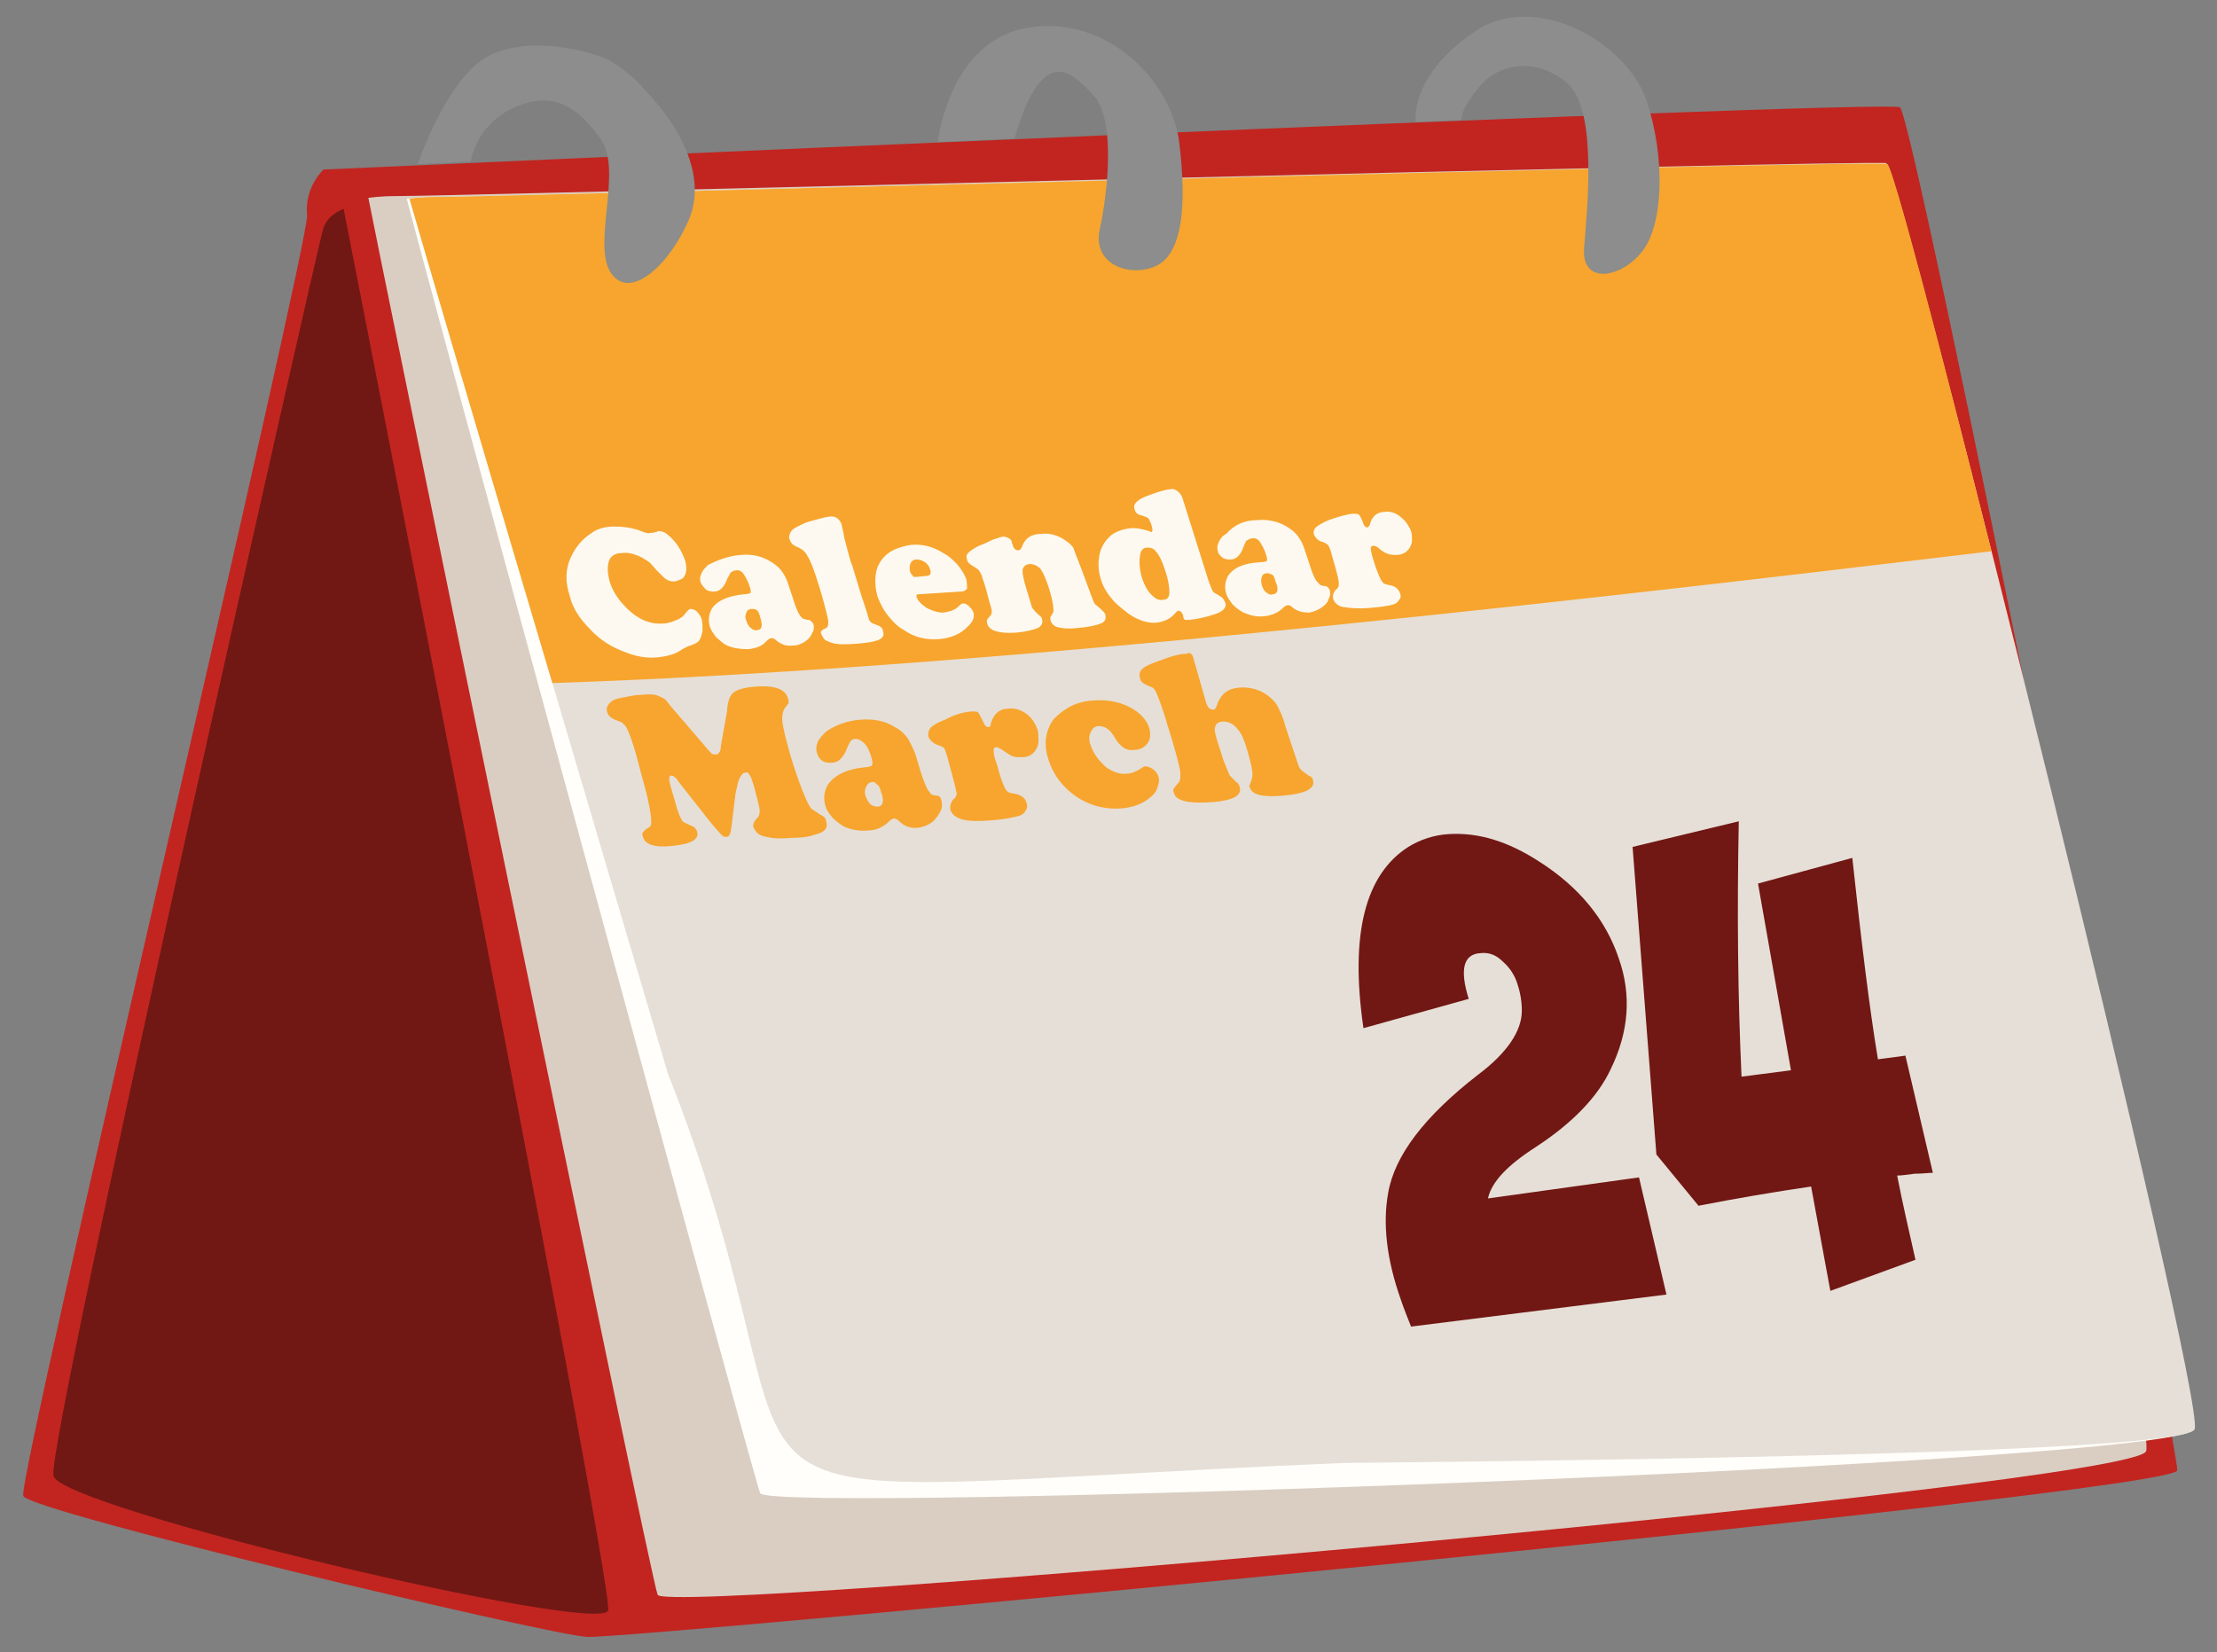 <?xml version="1.0" encoding="utf-8"?>
<!-- Generator: Adobe Illustrator 15.0.0, SVG Export Plug-In . SVG Version: 6.00 Build 0)  -->
<!DOCTYPE svg PUBLIC "-//W3C//DTD SVG 1.1//EN" "http://www.w3.org/Graphics/SVG/1.1/DTD/svg11.dtd">
<svg version="1.1" id="Ebene_1" xmlns="http://www.w3.org/2000/svg" xmlns:xlink="http://www.w3.org/1999/xlink" x="0px" y="0px"
	 width="242.177px" height="180.499px" viewBox="0 0 242.177 180.499" enable-background="new 0 0 242.177 180.499"
	 xml:space="preserve">
<rect x="0" y="0" width="242.177" height="180.499" fill="#808080" stroke="none"/>
<g>
	<path fill="#C22520" d="M35.339,18.521c0,0,170.5-7.7,172.2-6.801c1.6,0.9,30.399,146.301,30.3,148.9c0,2.5-169.4,18.5-173.7,18.2
		c-4.2-0.2-60.9-13.7-61.6-15.4c-0.7-1.7,31.3-137,31-139.899C33.239,20.42,35.339,18.521,35.339,18.521L35.339,18.521z"/>
	<path fill="#711814" d="M37.539,22.82c0,0,29.5,150.2,28.899,153.1c-0.7,2.8-59.899-11.2-60.6-14.7
		c-0.8-3.5,28.899-134.3,29.399-136C35.639,23.42,37.539,22.82,37.539,22.82L37.539,22.82z"/>
	<path fill="#DACEC3" d="M40.239,21.62c0,0.3,30.699,150.3,31.6,152.6c0.8,2.301,161.4-11.899,162.6-15.699
		c1.2-3.801-27-140.301-28.399-140.7c-1.4-0.4-161,3.7-162.8,3.6C41.438,21.42,40.239,21.62,40.239,21.62L40.239,21.62z"/>
	<path fill="#FFFEFA" d="M44.438,21.72c0,0.4,37.7,139.101,38.601,141.4c0.899,2.3,155.5-3.2,156.6-7c1.2-3.8-32.2-137.8-33.6-138.2
		c-1.4-0.399-156.9,3.7-158.601,3.601C45.639,21.521,44.438,21.72,44.438,21.72L44.438,21.72z"/>
	<path fill="#E6DFD7" d="M44.739,21.72c0,0.2,16.3,55.301,28.199,95.5c20.4,51.7-6.199,46,73.801,42.601
		c6.899-0.101,92.1-0.7,93-3.7c1.199-3.8-32.2-137.8-33.601-138.2c-1.399-0.399-156.899,3.7-158.6,3.601
		C45.639,21.521,44.739,21.72,44.739,21.72L44.739,21.72z"/>
	<path fill="#F7A52E" d="M44.739,21.72c0,0.101,7.199,24.7,15.6,52.9c51.8-1.7,122.7-10.3,157.2-14.4
		c-5.9-23.5-10.8-42.199-11.4-42.3c-1.4-0.5-156.9,3.7-158.6,3.601C45.639,21.521,44.739,21.72,44.739,21.72L44.739,21.72z"/>
	<path fill="#711814" d="M148.938,112.32c-1.5-10.3,0.2-16.8,4.9-19.8c1.3-0.801,2.8-1.301,4.4-1.4c3.3-0.2,6.5,0.8,9.899,3
		c4.4,2.8,7.3,6.4,8.7,10.6c1.4,4,1.1,8-0.9,12.101c-1.399,3-4.199,5.899-8.199,8.5c-3.101,2-4.801,3.8-5.2,5.6l16.5-2.3l3,12.8
		l-27.9,3.5c-0.399-1-0.8-2-1.1-2.899c-1.601-4.5-2-8.4-1.4-11.7c0.7-4.101,4-8.4,9.8-12.9c3.2-2.399,4.801-4.8,4.801-7
		c0-1.1-0.2-2.1-0.5-3c-0.301-0.899-0.801-1.7-1.601-2.399c-0.7-0.7-1.5-1-2.399-0.9c-1.9,0.1-2.301,1.8-1.301,5L148.938,112.32z
		 M192.039,96.521l10.3-2.801c1,9.301,1.9,16.601,2.8,22l3-0.399l3,12.8c-0.5,0-1.1,0.1-2,0.1c-0.8,0.101-1.4,0.2-1.9,0.2
		c0.601,3.101,1.301,6.101,2,9.2l-9.3,3.4l-2.1-11.4c-4.1,0.6-8.2,1.3-12.3,2.1l-4.601-5.6l-2.6-33.6l11.6-2.801
		c-0.199,10-0.1,19.301,0.301,27.9l5.399-0.7L192.039,96.521z"/>
	<path fill="#F7A52E" d="M80.339,86.72l-0.4,3.301c-0.1,0.6-0.1,0.899-0.199,1.1c-0.101,0.2-0.2,0.3-0.4,0.3s-0.3,0-0.5-0.2
		c-0.1-0.1-0.4-0.399-0.9-1c-0.5-0.6-0.899-1.1-1.199-1.5l-2.601-3.3c-0.3-0.5-0.6-0.7-0.8-0.7s-0.3,0.2-0.2,0.7
		c0.2,0.9,0.5,1.7,0.7,2.5s0.5,1.4,0.6,1.601c0.101,0.199,0.2,0.3,0.301,0.3c0.1,0.1,0.399,0.2,0.8,0.399
		c0.3,0.101,0.5,0.301,0.6,0.601c0.3,0.899-0.7,1.399-2.8,1.6c-1.9,0.2-2.9-0.2-3.1-1c-0.101-0.2-0.101-0.399,0-0.5
		c0.1-0.1,0.199-0.3,0.6-0.5c0.2-0.1,0.3-0.3,0.3-0.5s0-0.6-0.1-1.2c-0.101-0.6-0.3-1.699-0.7-3.1s-0.7-2.7-1-3.7
		c-0.4-1.3-0.7-2.1-1-2.6c-0.101-0.101-0.2-0.2-0.3-0.3c-0.101-0.101-0.3-0.2-0.601-0.301c-0.6-0.199-1-0.5-1.1-0.899
		c-0.101-0.3-0.101-0.5,0.1-0.8c0.101-0.2,0.3-0.4,0.7-0.601c0.3-0.1,0.7-0.2,1.3-0.3c0.5-0.1,1-0.2,1.4-0.2
		c1-0.1,1.7-0.1,2.1,0.101c0.2,0.1,0.4,0.199,0.601,0.3c0.2,0.1,0.399,0.399,0.7,0.8l3.699,4.3c0.4,0.5,0.7,0.8,0.801,0.9
		c0.1,0.1,0.3,0.1,0.5,0.1c0.1,0,0.3-0.1,0.3-0.2c0.1-0.1,0.2-0.3,0.2-0.699l0.6-3.4c0.1-0.4,0.1-0.7,0.1-0.8
		c0.101-0.8,0.301-1.3,0.601-1.601c0.3-0.3,1.1-0.6,2.3-0.699c2.1-0.2,3.4,0.199,3.7,1.199c0.1,0.2,0.1,0.4,0.1,0.601
		c-0.1,0.1-0.2,0.3-0.399,0.5c-0.2,0.3-0.301,0.7-0.301,1.3c0.101,1.1,0.5,2.4,0.9,3.9c0.6,2,1.2,3.699,1.9,5.199
		c0.199,0.301,0.3,0.601,0.5,0.7c0.1,0.101,0.5,0.3,0.899,0.601c0.3,0.1,0.601,0.399,0.601,0.699c0.199,0.601,0,1-0.7,1.301
		c-0.3,0.1-0.7,0.199-1,0.3c-0.4,0.1-1,0.2-1.9,0.2c-1.3,0.1-2.2,0.1-2.899-0.101c-0.801-0.1-1.2-0.5-1.4-1c-0.1-0.2-0.1-0.3,0-0.5
		c0-0.1,0.2-0.399,0.5-0.7c0.1-0.199,0.2-0.5,0.1-1c-0.1-0.5-0.3-1.3-0.6-2.399c-0.2-0.601-0.3-1-0.5-1.2c-0.1-0.2-0.2-0.3-0.5-0.2
		c-0.2,0-0.3,0.2-0.5,0.5S80.539,85.82,80.339,86.72L80.339,86.72z M94.039,78.62c1.3-0.1,2.6,0.1,3.7,0.8c0.6,0.3,1,0.7,1.399,1.2
		c0.3,0.5,0.601,1.1,0.9,1.9l0.5,1.7c0.399,1.199,0.7,2,1,2.3c0.1,0.2,0.2,0.3,0.3,0.3s0.3,0.1,0.5,0.1c0.3,0,0.4,0.2,0.5,0.5
		c0.1,0.4,0.1,0.8-0.1,1.2c-0.2,0.4-0.5,0.8-0.801,1.1c-0.5,0.4-1,0.601-1.6,0.7c-0.8,0.101-1.5-0.1-2.1-0.7
		c-0.2-0.199-0.4-0.3-0.601-0.3c-0.1,0-0.3,0.101-0.5,0.3c-0.6,0.601-1.399,1-2.3,1c-1,0.101-1.9-0.1-2.6-0.399
		c-0.5-0.3-0.9-0.601-1.301-1c-0.399-0.5-0.699-0.9-0.8-1.4c-0.2-0.8-0.1-1.5,0.3-2.2c0.7-1,2-1.699,4-1.899
		c0.4,0,0.7-0.101,0.801-0.2c0.1-0.1,0.1-0.3,0-0.7c-0.2-0.8-0.5-1.399-0.801-1.7c-0.3-0.3-0.6-0.5-1-0.5
		c-0.199,0-0.399,0.101-0.5,0.2c-0.1,0.2-0.3,0.5-0.399,0.8c-0.4,1-0.9,1.601-1.7,1.601c-0.3,0-0.7,0-1-0.2s-0.5-0.5-0.6-0.9
		c-0.101-0.3-0.101-0.699,0.1-1.199c0.2-0.4,0.5-0.7,0.9-1.101C91.239,79.22,92.539,78.72,94.039,78.62L94.039,78.62z M95.339,85.42
		c-0.3,0-0.6,0.2-0.7,0.5c-0.2,0.3-0.2,0.7-0.1,1c0.1,0.3,0.3,0.7,0.5,0.9s0.5,0.3,0.8,0.3c0.6,0,0.8-0.6,0.4-1.6
		c-0.101-0.4-0.2-0.7-0.4-0.8C95.639,85.62,95.639,85.42,95.339,85.42L95.339,85.42z M106.039,77.72c0.399,0,0.7,0,0.8,0.101
		c0.1,0.1,0.3,0.5,0.6,1.1c0.101,0.3,0.3,0.5,0.5,0.5s0.3-0.1,0.3-0.399c0.301-1,0.9-1.601,1.9-1.601c0.7-0.1,1.3,0.101,1.9,0.5
		c0.3,0.2,0.6,0.5,0.8,0.8c0.2,0.301,0.4,0.7,0.5,1c0.1,0.4,0.1,0.801,0.1,1.2c0,0.4-0.1,0.7-0.3,1c-0.3,0.5-0.8,0.8-1.5,0.8
		c-0.4,0-0.7,0-1-0.1s-0.7-0.4-1.3-0.8c-0.2-0.101-0.4-0.2-0.5-0.2c-0.2,0-0.3,0.1-0.3,0.4c0,0.3,0.1,0.8,0.399,1.6
		c0.301,1.2,0.601,2,0.801,2.4c0.1,0.199,0.199,0.399,0.399,0.5c0.101,0.1,0.3,0.1,0.7,0.199c0.7,0.101,1.2,0.5,1.3,1
		c0.101,0.301,0.101,0.601-0.1,0.801c-0.101,0.3-0.4,0.5-0.7,0.6c-0.7,0.2-1.7,0.4-3.1,0.5c-1.301,0.1-2.4,0.1-3.101-0.1
		c-0.7-0.2-1.1-0.5-1.3-1c-0.1-0.4,0-0.801,0.3-1.2c0.2-0.101,0.3-0.3,0.3-0.4c0.101-0.1,0.101-0.3,0-0.5c-0.1-0.7-0.5-2-1-3.899
		c-0.1-0.301-0.199-0.601-0.3-0.801c-0.1-0.1-0.3-0.199-0.6-0.3c-0.601-0.2-0.9-0.5-1.101-0.899c-0.1-0.4,0-0.7,0.2-1
		c0.3-0.301,0.8-0.601,1.601-0.9C104.339,78.021,105.239,77.82,106.039,77.72L106.039,77.72z M119.438,76.521
		c1.4-0.101,2.7,0.1,3.9,0.699c1.2,0.601,1.9,1.4,2.2,2.301c0.2,0.699,0.1,1.3-0.2,1.699c-0.3,0.4-0.8,0.7-1.4,0.7
		c-0.6,0.101-1.199-0.1-1.6-0.6c-0.2-0.1-0.4-0.5-0.8-1.1c-0.4-0.601-0.9-0.9-1.5-0.9c-0.4,0-0.7,0.2-0.9,0.7
		c-0.2,0.399-0.2,0.899,0,1.399c0.3,0.9,0.9,1.7,1.7,2.4c0.7,0.5,1.5,0.8,2.2,0.7c0.399,0,0.7-0.101,0.899-0.2
		c0.2-0.1,0.5-0.2,0.9-0.5c0.1-0.1,0.2-0.1,0.3-0.1c0.2,0,0.5,0.1,0.8,0.3c0.301,0.2,0.5,0.5,0.601,0.8c0.1,0.3,0.1,0.7-0.101,1.2
		c-0.1,0.399-0.399,0.8-0.8,1.1c-0.8,0.7-1.899,1.101-3.2,1.2c-1.5,0.1-3-0.2-4.399-1c-1.8-1.1-2.9-2.5-3.5-4.3
		c-0.601-1.8-0.3-3.3,0.6-4.5C116.339,77.32,117.639,76.62,119.438,76.521L119.438,76.521z M130.339,71.82l1.4,4.899
		c0.199,0.601,0.399,0.801,0.8,0.801c0.2,0,0.3-0.2,0.399-0.5c0.4-1.2,1.2-1.801,2.4-1.9s2.3,0.2,3.2,0.9c0.399,0.3,0.8,0.699,1,1.1
		s0.6,1.1,0.8,2l1.4,4.2c0.1,0.3,0.199,0.6,0.399,0.8c0.101,0.1,0.4,0.3,0.8,0.6c0.301,0.101,0.5,0.301,0.5,0.601
		c0.2,0.8-0.8,1.399-3.3,1.6c-2.2,0.2-3.399-0.1-3.6-0.899c-0.101-0.101-0.101-0.2,0-0.301c0-0.1,0.1-0.199,0.2-0.6
		c0.199-0.5,0-1.5-0.5-3.2c-0.301-1-0.601-1.8-1-2.2c-0.4-0.6-1-0.899-1.601-0.899c-0.5,0-0.8,0.2-0.899,0.6
		c-0.101,0.3,0,0.7,0.199,1.4l0.7,2.2c0.4,1,0.601,1.5,0.7,1.699c0.1,0.101,0.3,0.301,0.7,0.7c0.2,0.101,0.3,0.3,0.399,0.601
		c0.2,0.899-0.699,1.399-2.899,1.6c-2.601,0.2-4.101-0.1-4.3-1c-0.101-0.2-0.101-0.4,0-0.5c0.1-0.1,0.199-0.3,0.5-0.6
		c0.199-0.2,0.3-0.801,0.1-1.7c-0.2-0.9-0.6-2.4-1.3-4.601c-0.5-1.699-0.9-2.8-1.2-3.5c-0.1-0.199-0.2-0.399-0.3-0.5
		c-0.101-0.1-0.3-0.199-0.601-0.3c-0.5-0.2-0.899-0.5-0.899-0.8c-0.101-0.4-0.101-0.7,0.2-1c0.3-0.3,0.899-0.6,1.8-0.9
		c1.3-0.5,2.3-0.8,3.1-0.8C129.938,71.22,130.239,71.42,130.339,71.82L130.339,71.82z"/>
	<path fill="#FDF9F0" d="M67.039,57.521c0.899,0,2,0.1,3,0.5c0.5,0.199,0.8,0.3,1,0.199c0.1,0,0.3,0,0.6-0.1
		c0.101,0,0.2-0.1,0.3-0.1c0.3,0,0.7,0.1,1,0.399c0.9,0.7,1.5,1.7,1.9,2.801c0.2,0.8,0.2,1.399-0.2,1.899c-0.2,0.2-0.6,0.3-0.9,0.4
		c-0.3,0-0.6,0-0.899-0.2c-0.2-0.1-0.5-0.4-0.8-0.7c-0.5-0.5-0.8-0.899-1-1.1s-0.601-0.4-0.9-0.601c-0.8-0.399-1.5-0.6-2.2-0.5
		c-0.7,0-1.2,0.301-1.399,0.801c-0.2,0.6-0.2,1.199,0,2.1c0.3,1.2,1,2.2,1.899,3.1c1.2,1.2,2.5,1.801,4,1.7c0.5,0,1-0.2,1.5-0.399
		c0.5-0.2,0.8-0.5,1-0.801c0.2-0.199,0.3-0.399,0.5-0.399s0.5,0.1,0.7,0.3s0.4,0.5,0.5,0.8c0.101,0.4,0.101,0.8,0.101,1.3
		c-0.101,0.5-0.2,0.9-0.5,1.2c-0.101,0.1-0.301,0.2-0.801,0.4c-0.199,0-0.5,0.2-0.899,0.399c-0.8,0.601-1.8,0.801-2.8,0.9
		c-1.101,0.1-2.301-0.1-3.5-0.6c-1.4-0.5-2.7-1.301-3.801-2.5c-1.1-1.101-1.899-2.301-2.199-3.601c-0.5-1.5-0.5-2.899,0.1-4.2
		c0.5-1.1,1.2-2,2.3-2.699C65.139,57.82,66.039,57.521,67.039,57.521L67.039,57.521z M80.938,60.62c1.2-0.1,2.2,0.1,3.2,0.7
		c0.5,0.3,0.9,0.6,1.2,1s0.6,0.9,0.8,1.6l0.5,1.5c0.3,1,0.601,1.7,0.9,2c0.1,0.101,0.2,0.2,0.3,0.2s0.2,0.1,0.5,0.1
		c0.2,0,0.3,0.2,0.5,0.4c0.1,0.3,0.1,0.7-0.1,1c-0.101,0.3-0.4,0.7-0.7,0.9c-0.4,0.3-0.9,0.5-1.4,0.5
		c-0.7,0.1-1.3-0.101-1.899-0.601c-0.2-0.199-0.301-0.199-0.5-0.199c-0.101,0-0.301,0.1-0.5,0.3c-0.5,0.6-1.2,0.8-2,0.899
		c-0.9,0-1.601-0.1-2.301-0.399c-0.5-0.2-0.8-0.601-1.199-0.9c-0.301-0.4-0.601-0.8-0.7-1.2c-0.2-0.7-0.101-1.3,0.2-1.899
		c0.6-0.9,1.699-1.4,3.5-1.601c0.399,0,0.6-0.1,0.699-0.1c0.101-0.1,0.101-0.3,0-0.6c-0.199-0.7-0.5-1.2-0.699-1.5
		c-0.2-0.301-0.5-0.5-0.9-0.4c-0.2,0-0.3,0.1-0.5,0.2c-0.1,0.1-0.2,0.399-0.4,0.7c-0.3,0.899-0.8,1.399-1.399,1.399
		c-0.3,0-0.601,0-0.9-0.2c-0.2-0.199-0.5-0.5-0.6-0.8c-0.101-0.3-0.101-0.6,0.1-1c0.101-0.3,0.4-0.6,0.7-0.899
		C78.539,61.12,79.639,60.72,80.938,60.62L80.938,60.62z M82.139,66.521c-0.3,0-0.5,0.1-0.6,0.399c-0.101,0.2-0.2,0.5,0,0.9
		c0.1,0.3,0.2,0.6,0.5,0.8c0.2,0.2,0.5,0.3,0.7,0.2c0.5,0,0.6-0.5,0.3-1.4c-0.101-0.399-0.2-0.6-0.3-0.7
		C82.539,66.521,82.339,66.521,82.139,66.521L82.139,66.521z M93.139,61.92l1,3.3c0.5,1.4,0.7,2.2,0.8,2.5
		c0.101,0.2,0.301,0.4,0.7,0.5c0.3,0.101,0.5,0.2,0.601,0.301c0.1,0.1,0.199,0.199,0.199,0.399c0.101,0.2,0.101,0.5,0,0.601
		c-0.1,0.199-0.3,0.3-0.5,0.399c-0.5,0.2-1.199,0.3-2.3,0.4c-1.3,0.1-2.2,0.1-2.8-0.1c-0.3-0.101-0.5-0.2-0.7-0.301
		c-0.2-0.199-0.3-0.399-0.399-0.6c-0.101-0.2-0.101-0.3,0-0.4c0.1-0.1,0.199-0.199,0.5-0.3c0.199-0.1,0.3-0.5,0.199-1
		c-0.199-0.899-0.5-2.1-1-3.7c-0.5-1.6-0.899-2.699-1.199-3.1c-0.2-0.5-0.601-0.8-1-1c-0.301-0.1-0.601-0.3-0.7-0.4
		c-0.101-0.1-0.2-0.3-0.3-0.5c-0.101-0.3,0-0.6,0.199-0.899c0.2-0.3,0.7-0.5,1.301-0.8c0.399-0.2,0.899-0.301,1.6-0.5
		c0.7-0.2,1.2-0.301,1.5-0.301c0.5,0,0.9,0.301,1.1,0.9c0,0.2,0.2,0.7,0.3,1.5C92.539,59.82,92.739,60.92,93.139,61.92L93.139,61.92
		z M105.039,64.62l-4.7,0.3c-0.2,0-0.3,0.101-0.2,0.3c0.1,0.4,0.5,0.801,1.1,1.2c0.601,0.3,1.2,0.5,1.7,0.5c0.3,0,0.601-0.1,1-0.2
		c0.3-0.1,0.601-0.3,0.8-0.5c0.2-0.199,0.301-0.3,0.5-0.3c0.2,0,0.4,0.101,0.601,0.3c0.2,0.2,0.399,0.4,0.5,0.7
		c0.1,0.5,0,0.9-0.5,1.4c-0.8,0.9-1.9,1.4-3.3,1.5c-1.4,0.1-2.7-0.2-3.801-1c-0.6-0.3-1.1-0.8-1.6-1.4c-0.6-0.7-1-1.5-1.3-2.3
		c-0.3-1.2-0.3-2.2,0-3.1c0.3-0.8,0.9-1.5,1.7-1.9c0.6-0.3,1.3-0.5,2-0.6c1.3-0.101,2.399,0.2,3.5,0.899c0.6,0.301,1,0.7,1.5,1.2
		c0.5,0.601,0.8,1.101,1,1.601c0.1,0.399,0.1,0.8,0.1,1.1C105.539,64.42,105.339,64.62,105.039,64.62L105.039,64.62z
		 M100.139,63.021l1-0.101c0.4,0,0.601-0.2,0.5-0.6c-0.1-0.4-0.3-0.7-0.6-0.9s-0.601-0.3-0.9-0.3c-0.399,0-0.6,0.2-0.7,0.5
		c-0.1,0.3-0.1,0.6,0,0.9c0.101,0.2,0.2,0.3,0.301,0.399C99.639,63.021,99.839,63.021,100.139,63.021L100.139,63.021z
		 M118.039,61.92l1.3,3.5c0.1,0.3,0.2,0.5,0.3,0.601c0.1,0.1,0.4,0.3,0.8,0.699c0.101,0.101,0.2,0.2,0.3,0.4c0.101,0.5,0,0.8-0.5,1
		s-1.399,0.4-2.699,0.5c-0.9,0.1-1.601,0-2-0.1c-0.4-0.101-0.7-0.4-0.801-0.8c0-0.101,0-0.2,0-0.301c0,0,0.101-0.199,0.301-0.5
		c0.1-0.3,0-1.199-0.5-2.8c-0.301-0.899-0.601-1.6-0.9-2c-0.3-0.3-0.7-0.5-1.1-0.5c-0.4,0-0.7,0.2-0.801,0.5
		c-0.1,0.3,0,0.8,0.2,1.601l0.601,2c0.1,0.399,0.199,0.699,0.3,0.8c0.1,0.1,0.3,0.399,0.8,0.8c0.1,0.1,0.2,0.2,0.2,0.4
		c0.1,0.399-0.101,0.699-0.5,0.899c-0.5,0.2-1.3,0.4-2.4,0.5c-1.8,0.101-2.899-0.2-3.1-1c0-0.1-0.101-0.3,0-0.399
		c0-0.101,0.1-0.2,0.3-0.4c0.1-0.1,0.2-0.3,0.2-0.5s-0.101-0.6-0.3-1.2c-0.2-0.8-0.4-1.6-0.7-2.4c-0.101-0.5-0.3-0.699-0.4-0.899
		c-0.1-0.101-0.3-0.3-0.7-0.5c-0.3-0.2-0.6-0.4-0.6-0.7c-0.1-0.2-0.1-0.5,0.1-0.7c0.2-0.2,0.601-0.5,1.2-0.8
		c0.601-0.2,1.101-0.5,1.601-0.7c0.6-0.2,0.899-0.3,1.1-0.3s0.4,0.1,0.6,0.2c0.2,0.1,0.3,0.3,0.3,0.5c0,0,0,0.1,0.101,0.2
		c0,0.1,0,0.1,0,0.1c0.1,0.3,0.3,0.5,0.6,0.5c0.101,0,0.3-0.1,0.4-0.4c0.3-0.899,1-1.399,2.1-1.399c0.8-0.101,1.601,0.1,2.3,0.5
		c0.5,0.3,0.9,0.6,1.2,1C117.438,60.42,117.739,61.12,118.039,61.92L118.039,61.92z M129.139,54.32l2.9,9.2c0.2,0.5,0.3,0.8,0.399,1
		c0.101,0.199,0.301,0.3,0.5,0.399c0.301,0.2,0.5,0.3,0.601,0.4c0.1,0.1,0.2,0.3,0.3,0.5c0.2,0.5-0.2,1-1.2,1.3
		c-0.899,0.3-1.8,0.5-2.7,0.6c-0.199,0-0.3,0-0.5,0c-0.1-0.1-0.199-0.199-0.199-0.5c-0.101-0.3-0.301-0.5-0.5-0.5
		c-0.101,0-0.2,0.101-0.4,0.301c-0.5,0.6-1.2,0.899-2,1c-1,0.1-2.1-0.301-3.1-1c-0.601-0.5-1.2-0.9-1.7-1.5
		c-0.601-0.7-1.101-1.5-1.3-2.301c-0.301-0.899-0.301-1.899-0.101-2.8c0.2-0.8,0.7-1.5,1.3-2c0.601-0.399,1.2-0.6,1.9-0.7
		c0.8-0.1,1.5,0.101,2.2,0.301c0.1,0.1,0.2,0.1,0.2,0.1c0.199,0,0.199-0.3,0-0.9c-0.101-0.199-0.2-0.5-0.301-0.6
		c-0.1-0.1-0.399-0.2-0.699-0.3c-0.5-0.101-0.7-0.3-0.801-0.7c-0.199-0.5,0.2-0.9,1-1.3c1.5-0.601,2.601-0.9,3.2-0.9
		C128.539,53.521,128.938,53.82,129.139,54.32L129.139,54.32z M125.339,59.82c-0.5,0-0.7,0.3-0.8,0.8c-0.101,0.6-0.101,1.5,0.2,2.5
		c0.3,0.9,0.699,1.6,1.199,2c0.301,0.3,0.7,0.5,1.101,0.4c0.5,0,0.7-0.301,0.7-0.801s-0.101-1.399-0.5-2.5c-0.301-1-0.7-1.699-1-2
		C126.039,59.92,125.739,59.82,125.339,59.82L125.339,59.82z M137.339,56.82c1.1-0.101,2.2,0.1,3.2,0.7c0.5,0.3,0.899,0.6,1.2,1
		c0.3,0.399,0.6,0.899,0.8,1.6l0.5,1.5c0.3,1,0.6,1.7,0.899,2c0.101,0.1,0.2,0.2,0.301,0.3c0.1,0,0.199,0.101,0.5,0.101
		c0.199,0,0.399,0.199,0.5,0.399c0.1,0.3,0.1,0.7-0.101,1c-0.1,0.4-0.399,0.7-0.7,0.9c-0.399,0.3-0.899,0.5-1.399,0.6
		c-0.7,0-1.3-0.1-1.9-0.6c-0.2-0.2-0.3-0.2-0.5-0.2c-0.1,0-0.3,0.1-0.5,0.3c-0.5,0.5-1.2,0.8-2,0.9c-0.9,0.1-1.6-0.101-2.3-0.4
		c-0.4-0.2-0.8-0.5-1.2-0.899c-0.3-0.4-0.6-0.801-0.7-1.2c-0.2-0.7-0.1-1.3,0.2-1.9c0.6-0.899,1.7-1.399,3.5-1.5
		c0.4,0,0.6-0.1,0.7-0.1c0.1-0.101,0.1-0.3,0-0.601c-0.2-0.699-0.5-1.199-0.7-1.5c-0.2-0.3-0.5-0.5-0.9-0.399
		c-0.199,0-0.3,0.1-0.5,0.2c-0.199,0.1-0.199,0.3-0.399,0.699c-0.3,0.9-0.8,1.4-1.4,1.4c-0.3,0-0.6,0-0.899-0.2
		c-0.2-0.2-0.5-0.399-0.5-0.7c-0.101-0.3-0.101-0.6,0.1-1c0.1-0.3,0.4-0.699,0.8-0.899C134.839,57.32,135.938,56.82,137.339,56.82
		L137.339,56.82z M138.438,62.62c-0.3,0-0.5,0.1-0.6,0.4c-0.1,0.2-0.1,0.5,0,0.899c0.1,0.301,0.2,0.601,0.5,0.801
		c0.2,0.199,0.5,0.3,0.7,0.199c0.5,0,0.7-0.5,0.3-1.399c-0.1-0.4-0.2-0.601-0.3-0.7C138.839,62.72,138.639,62.62,138.438,62.62
		L138.438,62.62z M147.739,56.12c0.3,0,0.6,0,0.699,0.1c0.101,0.101,0.301,0.4,0.5,1c0.101,0.301,0.301,0.4,0.4,0.4s0.2-0.1,0.3-0.3
		c0.2-0.9,0.8-1.4,1.601-1.4c0.6-0.1,1.199,0.101,1.699,0.5c0.2,0.2,0.5,0.4,0.7,0.7s0.4,0.6,0.5,0.9c0.101,0.3,0.101,0.6,0.101,1
		c0,0.3-0.101,0.6-0.301,0.899c-0.3,0.4-0.699,0.7-1.399,0.7c-0.3,0-0.601,0-0.9-0.1c-0.3-0.101-0.7-0.3-1.1-0.7
		c-0.2-0.1-0.3-0.2-0.5-0.2s-0.3,0.101-0.3,0.3c0,0.2,0.1,0.7,0.3,1.301c0.3,1,0.6,1.699,0.8,2.1c0.1,0.2,0.2,0.3,0.3,0.4
		c0.1,0.1,0.3,0.1,0.6,0.199c0.7,0.101,1,0.4,1.2,0.9c0.101,0.3,0.101,0.5-0.1,0.7c-0.1,0.2-0.3,0.399-0.6,0.5
		c-0.601,0.2-1.5,0.3-2.7,0.399c-1.2,0.101-2.101,0-2.8-0.1c-0.601-0.1-1-0.5-1.101-0.9c-0.1-0.3,0-0.699,0.3-1
		c0.2-0.1,0.2-0.3,0.301-0.399c0-0.101,0-0.2,0-0.5c-0.101-0.601-0.4-1.7-0.9-3.4c-0.1-0.3-0.2-0.5-0.3-0.6
		c-0.101-0.101-0.3-0.2-0.5-0.3c-0.5-0.101-0.8-0.4-1-0.801c-0.101-0.3,0-0.6,0.2-0.8c0.199-0.2,0.699-0.5,1.399-0.8
		C146.239,56.42,147.039,56.22,147.739,56.12L147.739,56.12z"/>
	<path fill="#8C8D8C" d="M70.438,9.82c3.601,3.7,6.9,9.3,4.801,14.2c-2.101,4.899-6.4,8.899-8.5,5.8
		c-2.101-3.101,1.3-11.2-1.101-14.601c-2.399-3.399-5.1-5.399-9.399-3.5c-4.301,1.9-4.801,5.9-4.801,5.9l-5.8,0.3
		c0,0,2.8-8.3,6.9-11.3c4.1-2.9,11.3-1.3,13.899-0.1C68.938,7.92,70.438,9.82,70.438,9.82L70.438,9.82z M154.639,13.32
		c0,0-0.7-4.9,6.2-9.7c6.8-4.9,16.9,1.1,19,7.3s1.9,13.7-0.5,16.601c-2.3,2.899-6.6,3.6-6.3-0.4c0.3-3.9,1.5-14.9-1.7-17.9
		c-3.3-3-7.5-2.399-9.7,0.2c-2.2,2.601-2,3.7-2,3.7L154.639,13.32z M102.438,15.521c0,0,1.2-11.101,9.9-12.5
		c8.7-1.4,15.7,5.899,16.5,12.699c0.8,6.801,0.3,11.7-2.3,13.2c-2.7,1.5-7.3,0.2-6.4-3.899c0.9-4.101,1.7-11.9-0.6-14.5
		c-2.3-2.601-4-3.601-5.8-1.7c-1.801,1.899-2.9,6.3-2.9,6.3L102.438,15.521z"/>
</g>
</svg>
